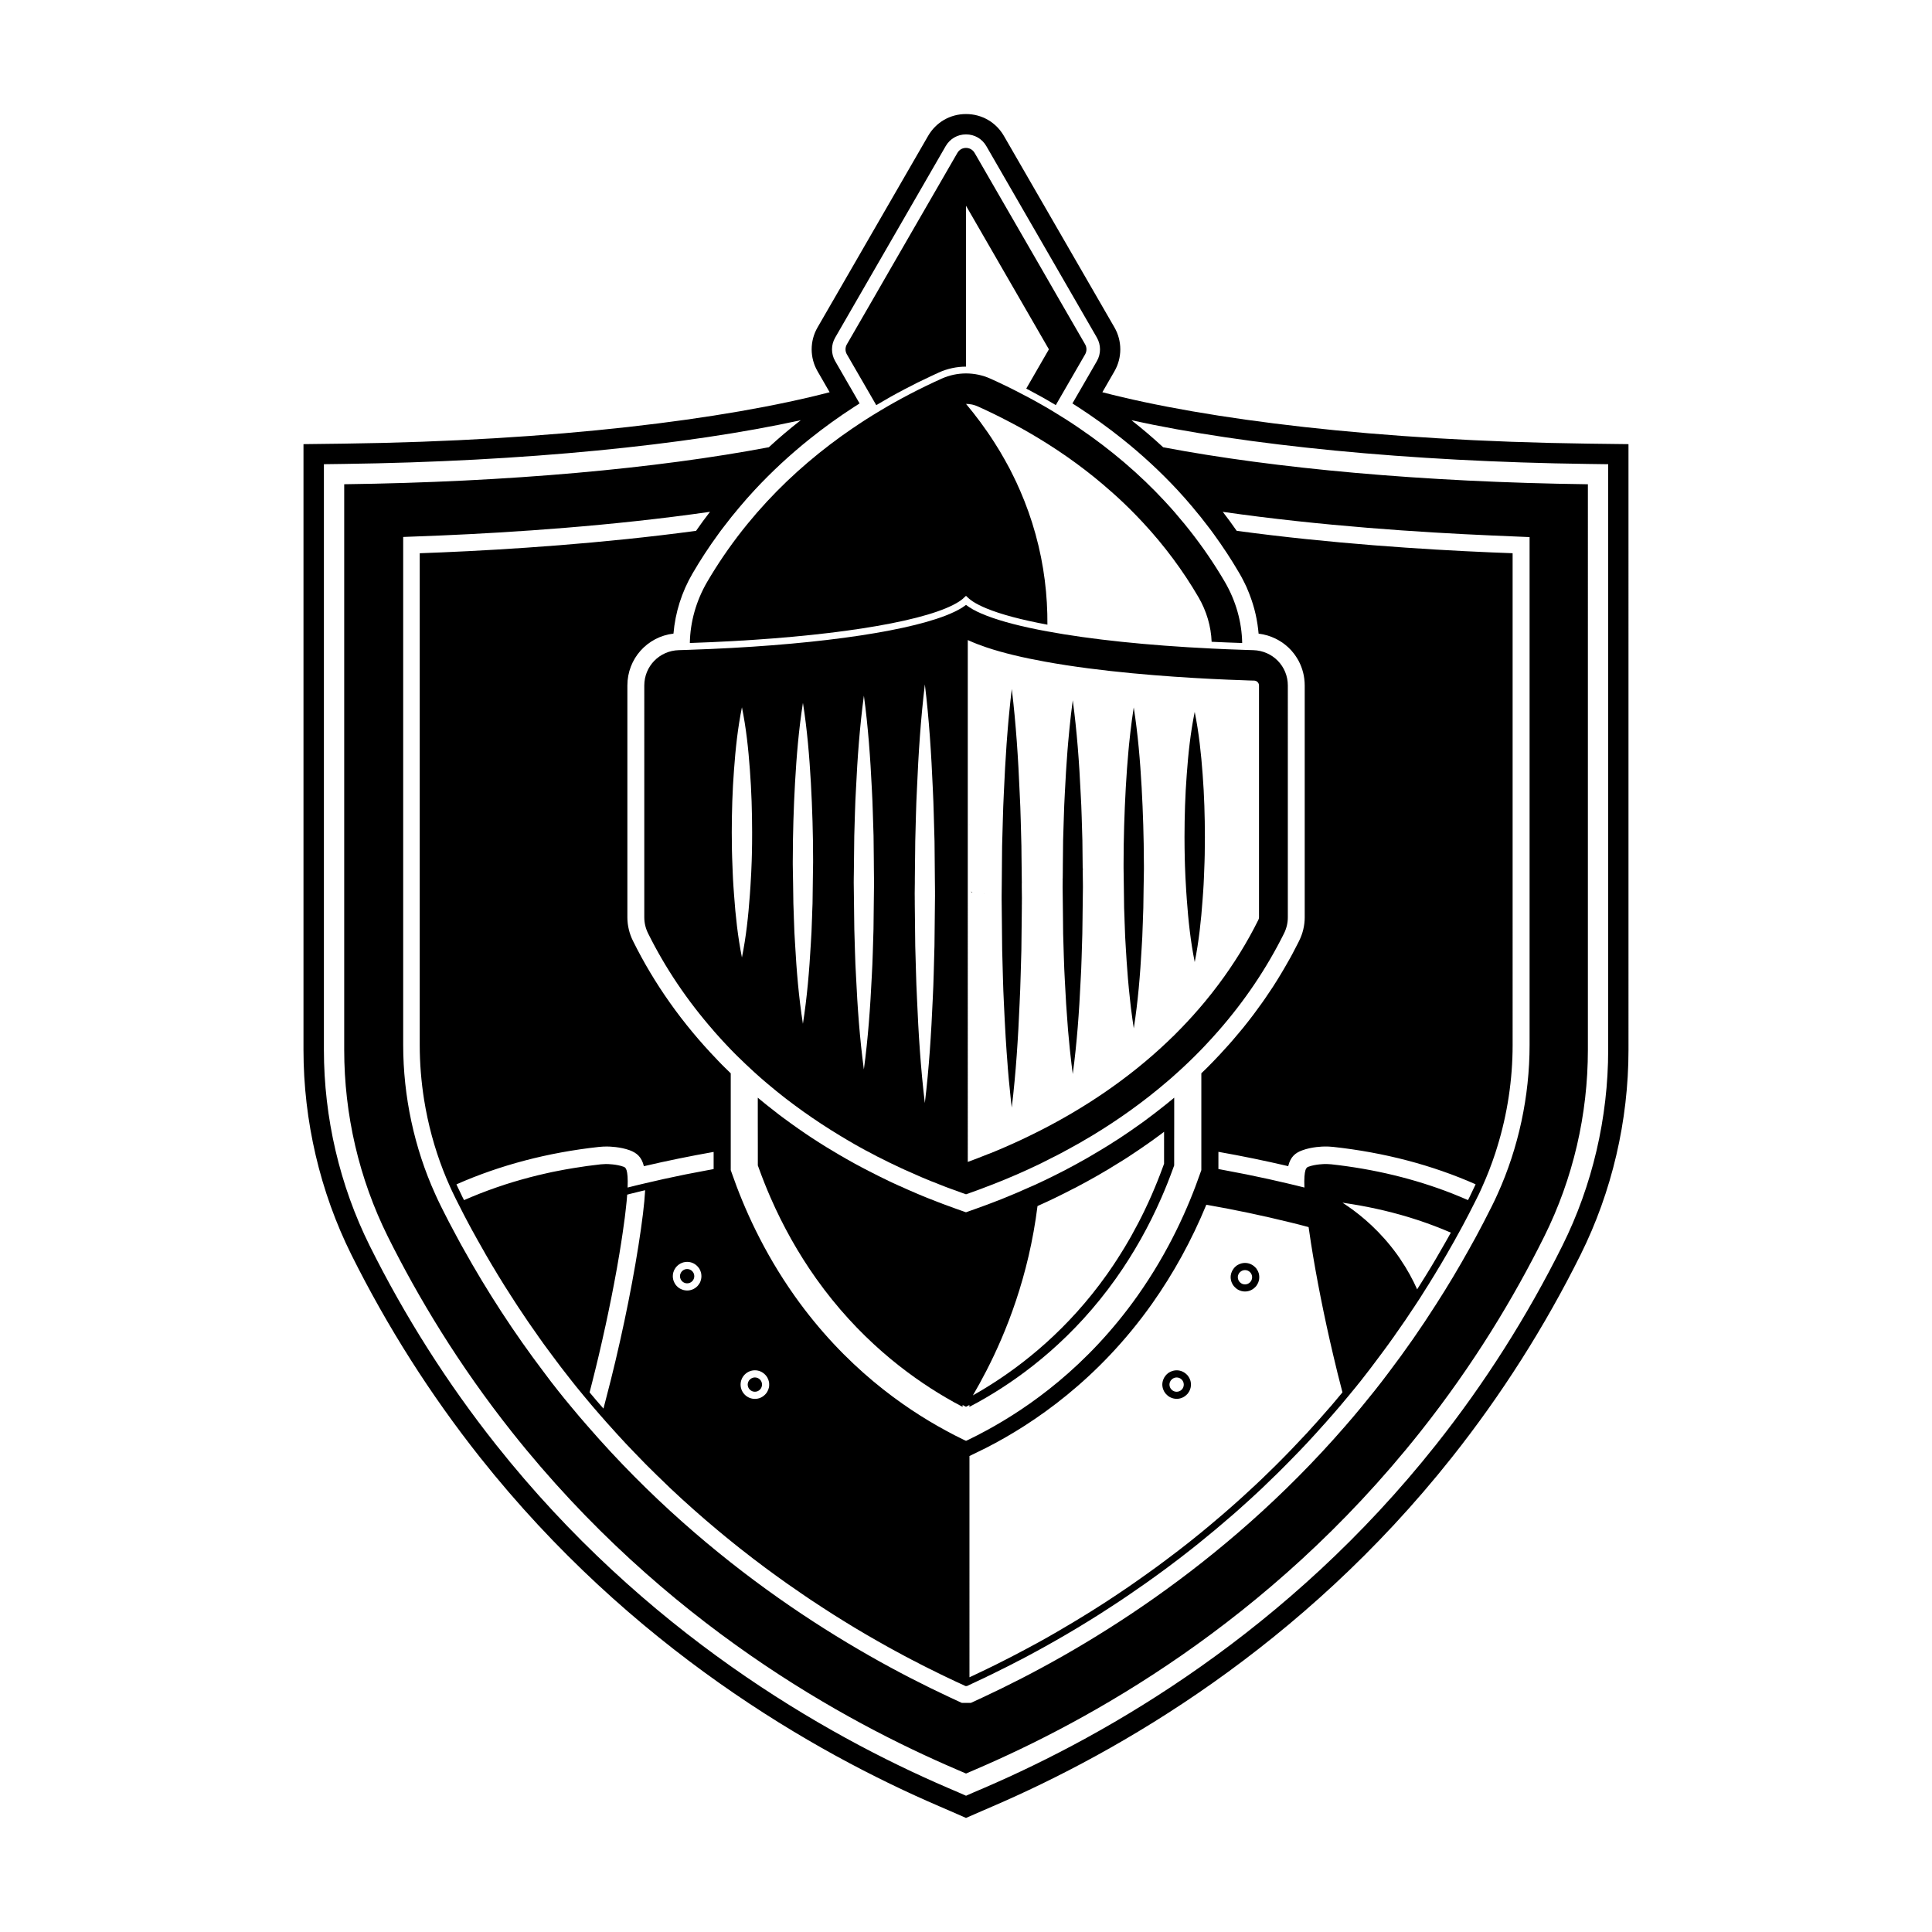 <svg xmlns="http://www.w3.org/2000/svg" xmlns:xlink="http://www.w3.org/1999/xlink" version="1.1" x="0px" y="0px" viewBox="0 0 100 100" enable-background="new 0 0 100 100" xml:space="preserve"><path d="M82.214,22.963c-11.032-0.142-19.791-1.264-25.156-2.661l0.627-1.087c0.402-0.698,0.402-1.567,0-2.266l-5.722-9.912  c-0.41-0.71-1.143-1.134-1.963-1.134c-0.819,0-1.553,0.424-1.963,1.134l-5.722,9.912c-0.405,0.698-0.405,1.567,0,2.266l0.627,1.087  c-5.362,1.397-14.121,2.519-25.158,2.661l-2.076,0.026v31.349c0,3.679,0.857,7.346,2.479,10.606  c1.854,3.724,4.096,7.254,6.662,10.492c7.801,9.836,17.249,15.258,23.792,18.068c0.097,0.045,0.511,0.223,0.516,0.223l0.843,0.369  l0.836-0.365c0,0,0.424-0.182,0.504-0.218c6.558-2.82,16.008-8.243,23.809-18.08c2.569-3.239,4.811-6.768,6.662-10.49  c1.622-3.26,2.479-6.927,2.479-10.606V22.989L82.214,22.963z M44.232,21.048h0.002c0.085-0.057,0.17-0.111,0.258-0.166l-0.5-0.869  H43.99l-0.762-1.323c-0.218-0.374-0.218-0.84,0-1.214l5.72-9.912c0.22-0.381,0.613-0.608,1.054-0.608  c0.438,0,0.833,0.227,1.051,0.608l5.722,9.912c0.215,0.374,0.215,0.84,0,1.214l-0.765,1.326l-0.502,0.866  c0.085,0.054,0.173,0.109,0.258,0.166h0.002c0.807,0.523,1.577,1.077,2.311,1.662l0.002,0.002c1.025,0.817,1.979,1.7,2.855,2.64  c0.275,0.296,0.54,0.597,0.798,0.904h-0.002c0.282,0.331,0.552,0.668,0.81,1.011c0.052,0.066,0.104,0.135,0.154,0.201v0.002  c0.026,0.033,0.05,0.064,0.071,0.097c0.026,0.031,0.05,0.064,0.071,0.097c0.111,0.154,0.223,0.308,0.329,0.464  c0.055,0.076,0.107,0.154,0.156,0.232c0.128,0.185,0.249,0.369,0.367,0.559c0.033,0.05,0.064,0.102,0.097,0.152  c0.04,0.069,0.083,0.135,0.123,0.201c0.085,0.135,0.166,0.272,0.246,0.41c0.064,0.111,0.128,0.225,0.185,0.339  c0.028,0.055,0.052,0.109,0.081,0.161c0.033,0.071,0.069,0.142,0.102,0.213c0.012,0.028,0.024,0.059,0.036,0.088  c0.005,0.009,0.009,0.019,0.012,0.028c0.062,0.142,0.118,0.289,0.17,0.436c0.014,0.04,0.028,0.081,0.043,0.121  c0.045,0.13,0.083,0.26,0.121,0.393c0.007,0.028,0.017,0.059,0.024,0.088c0.043,0.161,0.081,0.324,0.111,0.49  c0.005,0.024,0.009,0.047,0.012,0.071c0.026,0.144,0.05,0.291,0.066,0.436c0.005,0.045,0.009,0.09,0.014,0.133  c0.005,0.04,0.009,0.078,0.012,0.118h0.002c0.062,0.007,0.123,0.017,0.185,0.031c0.021,0.002,0.045,0.007,0.066,0.012  c0.031,0.007,0.062,0.014,0.09,0.024c0.038,0.007,0.073,0.017,0.107,0.026c0.038,0.012,0.071,0.024,0.107,0.036  c0.033,0.009,0.069,0.024,0.102,0.035c0.009,0.005,0.019,0.007,0.028,0.012c0.04,0.014,0.078,0.031,0.116,0.05  c0.024,0.009,0.045,0.021,0.069,0.031c0.047,0.024,0.092,0.047,0.137,0.071c0.017,0.009,0.033,0.021,0.05,0.031  c0.045,0.026,0.09,0.052,0.133,0.081c0.021,0.014,0.043,0.031,0.064,0.045c0.04,0.031,0.083,0.059,0.121,0.09  c0.054,0.043,0.107,0.09,0.159,0.137c0.031,0.028,0.059,0.057,0.085,0.085c0.028,0.028,0.057,0.059,0.085,0.088  c0.002,0.002,0.002,0.002,0.002,0.005c0.057,0.064,0.109,0.13,0.161,0.199c0.05,0.069,0.097,0.14,0.14,0.213  c0.014,0.024,0.028,0.047,0.043,0.073c0.007,0.014,0.017,0.031,0.026,0.047c0.097,0.187,0.175,0.386,0.227,0.597  c0,0.002,0,0.002,0.002,0.005c0.026,0.104,0.045,0.211,0.059,0.32v0.007c0.014,0.111,0.021,0.225,0.021,0.339V47.48  c0,0.417-0.099,0.838-0.289,1.217c-0.017,0.031-0.031,0.064-0.047,0.095c-0.097,0.194-0.199,0.388-0.301,0.58  c-0.036,0.064-0.071,0.128-0.104,0.192c-0.097,0.178-0.199,0.353-0.301,0.528c-0.059,0.099-0.116,0.201-0.178,0.301  c-0.13,0.215-0.26,0.429-0.398,0.642c-0.019,0.028-0.038,0.055-0.054,0.083c-0.133,0.201-0.268,0.402-0.405,0.601  c-0.043,0.062-0.088,0.123-0.13,0.185c-0.13,0.182-0.263,0.365-0.395,0.542c-0.033,0.045-0.064,0.088-0.097,0.13  c-0.161,0.213-0.329,0.424-0.497,0.634c-0.05,0.059-0.102,0.121-0.152,0.182c-0.123,0.149-0.249,0.296-0.374,0.443  c-0.069,0.076-0.135,0.154-0.201,0.23c-0.151,0.17-0.305,0.339-0.462,0.507l-0.263,0.277c-0.031,0.033-0.062,0.064-0.092,0.097  c-0.102,0.104-0.201,0.206-0.303,0.308c-0.102,0.102-0.206,0.201-0.308,0.301v5.009l-0.05,0.142  c-0.623,1.794-1.626,4.067-3.26,6.375c-2.602,3.672-5.642,5.784-7.817,6.962c-0.313,0.17-0.606,0.322-0.878,0.452  c-0.024,0.012-0.047,0.024-0.071,0.035c-0.033,0.017-0.069,0.031-0.102,0.047h-0.002c-0.033-0.017-0.069-0.031-0.102-0.047  c-0.024-0.012-0.047-0.024-0.071-0.035c-0.272-0.13-0.566-0.282-0.878-0.452c-2.176-1.179-5.215-3.291-7.817-6.962  c-1.634-2.308-2.637-4.581-3.26-6.375l-0.05-0.142v-5.009c-0.104-0.099-0.206-0.199-0.308-0.301l-0.152-0.151  c-0.05-0.052-0.099-0.104-0.151-0.156c-0.031-0.033-0.059-0.062-0.092-0.095v-0.002c-1.792-1.858-3.258-3.927-4.358-6.151  c-0.189-0.379-0.289-0.8-0.289-1.217V35.482c0-1.392,1.03-2.526,2.386-2.687c0.092-1.087,0.426-2.152,0.987-3.113  c0.402-0.691,0.843-1.364,1.319-2.017c0.047-0.066,0.095-0.13,0.142-0.196c0.05-0.066,0.102-0.135,0.154-0.201  c0.258-0.343,0.528-0.679,0.81-1.011c0.256-0.308,0.523-0.608,0.798-0.904c0.874-0.94,1.825-1.821,2.85-2.64  C42.65,22.128,43.422,21.571,44.232,21.048z M36.277,65.851c0.007,0.019,0.012,0.038,0.014,0.057  c0.009,0.047,0.014,0.097,0.014,0.149c0,0.047-0.005,0.095-0.014,0.14v0.005c-0.002,0.007-0.002,0.012-0.005,0.019  c-0.007,0.031-0.017,0.062-0.026,0.09c-0.005,0.017-0.009,0.033-0.019,0.05c-0.002,0.007-0.007,0.012-0.009,0.019  c-0.005,0.009-0.012,0.021-0.017,0.031v0.002c-0.024,0.04-0.05,0.078-0.081,0.116c-0.014,0.019-0.031,0.036-0.047,0.052  c-0.135,0.133-0.317,0.215-0.521,0.215c-0.026,0-0.05-0.002-0.076-0.005c-0.017,0-0.031-0.002-0.047-0.007  c-0.036-0.005-0.069-0.012-0.102-0.024c-0.021-0.005-0.04-0.014-0.062-0.024c-0.021-0.007-0.043-0.017-0.062-0.028  c-0.017-0.009-0.033-0.019-0.05-0.028c-0.024-0.014-0.045-0.031-0.066-0.047c-0.002,0-0.005-0.002-0.007-0.005  c-0.019-0.017-0.036-0.033-0.052-0.05c-0.036-0.033-0.064-0.069-0.09-0.107c-0.014-0.024-0.028-0.045-0.04-0.069  c-0.014-0.028-0.028-0.055-0.038-0.085c-0.007-0.012-0.012-0.026-0.014-0.038c-0.005-0.012-0.009-0.026-0.012-0.038  c-0.002-0.014-0.007-0.028-0.009-0.045c-0.01-0.045-0.014-0.092-0.014-0.14c0-0.05,0.005-0.097,0.014-0.142  c0.002-0.014,0.007-0.028,0.009-0.043c0.005-0.024,0.014-0.047,0.024-0.071c0-0.002,0-0.002,0-0.005  c0.009-0.026,0.021-0.052,0.036-0.078c0.069-0.135,0.178-0.244,0.31-0.315c0.019-0.012,0.04-0.021,0.062-0.028  c0.019-0.009,0.04-0.017,0.062-0.024c0.033-0.012,0.066-0.019,0.102-0.024c0.017-0.005,0.031-0.007,0.047-0.007  c0.026-0.002,0.05-0.005,0.076-0.005c0.204,0,0.386,0.083,0.521,0.218c0.017,0.017,0.033,0.033,0.047,0.052  c0.017,0.017,0.028,0.033,0.043,0.054c0.014,0.019,0.028,0.04,0.038,0.062v0.002C36.242,65.749,36.261,65.799,36.277,65.851z   M35.475,60.789c-0.376,0.076-0.75,0.156-1.122,0.237c-0.317,0.069-0.634,0.142-0.949,0.218c-0.154,0.036-0.308,0.071-0.462,0.109  c-0.154,0.038-0.305,0.076-0.457,0.114c0.019-0.485-0.009-0.746-0.052-0.89c-0.005-0.019-0.012-0.033-0.019-0.047  c-0.005-0.014-0.012-0.028-0.019-0.04c-0.005-0.012-0.012-0.021-0.019-0.031c-0.002-0.005-0.007-0.009-0.012-0.014  c-0.009-0.012-0.019-0.019-0.028-0.026c-0.021-0.014-0.04-0.021-0.057-0.028c-0.365-0.135-0.838-0.14-0.857-0.14  c-0.007,0-0.163-0.002-0.327,0.014c-0.478,0.052-0.952,0.118-1.42,0.196c-0.151,0.024-0.303,0.05-0.452,0.078  c-0.128,0.021-0.253,0.047-0.381,0.073c-0.178,0.033-0.355,0.071-0.53,0.111c-0.151,0.033-0.303,0.066-0.452,0.104  c-0.301,0.073-0.601,0.152-0.9,0.237c-0.142,0.038-0.282,0.081-0.421,0.123c-0.13,0.038-0.258,0.078-0.386,0.121  c-0.024,0.007-0.047,0.014-0.071,0.024c-0.135,0.043-0.27,0.088-0.402,0.135c-0.142,0.05-0.282,0.099-0.421,0.151  c-0.142,0.052-0.279,0.104-0.419,0.159c-0.137,0.057-0.277,0.111-0.414,0.168c-0.135,0.057-0.272,0.114-0.407,0.173  c-0.028-0.054-0.054-0.109-0.083-0.163l-0.007-0.014l-0.038-0.08c-0.04-0.085-0.083-0.17-0.123-0.256  c-0.031-0.064-0.062-0.125-0.09-0.189c-0.012-0.024-0.021-0.047-0.033-0.071c-0.007-0.014-0.012-0.028-0.019-0.043  c2.251-0.994,4.73-1.648,7.37-1.937c0.161-0.019,0.317-0.021,0.393-0.021h0.057c0.09,0,0.658,0.014,1.146,0.192  c0.372,0.14,0.618,0.346,0.736,0.826c1.184-0.277,2.389-0.523,3.61-0.739v0.888c-0.024,0.005-0.047,0.009-0.071,0.014  c-0.085,0.014-0.17,0.031-0.256,0.047C36.23,60.643,35.851,60.714,35.475,60.789z M33.392,61.608  c-0.036,0.689-0.149,1.612-0.346,2.865c-0.386,2.45-0.997,5.343-1.681,7.933l-0.13,0.502c-0.121-0.137-0.239-0.275-0.36-0.414  c-0.118-0.142-0.234-0.282-0.357-0.424v-0.005c0.04-0.156,0.081-0.313,0.121-0.471c0.002-0.002,0.002-0.005,0.002-0.007  c0.062-0.246,0.123-0.492,0.185-0.743c0.116-0.476,0.232-0.956,0.339-1.439c0.057-0.249,0.111-0.5,0.166-0.748  c0.002-0.005,0.005-0.012,0.005-0.017c0.052-0.242,0.104-0.485,0.154-0.727c0.054-0.251,0.104-0.502,0.154-0.753  c0.05-0.241,0.095-0.483,0.14-0.72c0.05-0.268,0.099-0.533,0.147-0.793c0.047-0.26,0.092-0.521,0.133-0.774  c0.005-0.028,0.01-0.059,0.014-0.09c0.026-0.151,0.05-0.303,0.073-0.452c0.028-0.182,0.055-0.35,0.078-0.516  c0.043-0.284,0.078-0.544,0.109-0.784c0.007-0.054,0.012-0.107,0.019-0.159c0.014-0.107,0.026-0.208,0.035-0.305  c0.033-0.279,0.057-0.521,0.071-0.732c0.054-0.014,0.109-0.028,0.163-0.043c0.196-0.05,0.398-0.099,0.599-0.147  c0.054-0.012,0.111-0.026,0.166-0.038H33.392z M22.871,28.591l-1.146,0.045V54.09c0,0.947,0.078,1.899,0.227,2.839  c0.05,0.313,0.109,0.623,0.175,0.933c0.265,1.238,0.66,2.443,1.177,3.584c0.024,0.05,0.045,0.099,0.069,0.151  c0.017,0.038,0.036,0.073,0.052,0.111c0.05,0.102,0.099,0.206,0.149,0.308l0.047,0.095c0.047,0.097,0.097,0.194,0.147,0.289  c0.073,0.147,0.147,0.291,0.223,0.438c0.045,0.085,0.09,0.173,0.135,0.258c0.031,0.059,0.062,0.121,0.095,0.18l0.073,0.137  c0.047,0.09,0.097,0.182,0.147,0.272c0.012,0.019,0.021,0.036,0.031,0.054l0.161,0.291l0.036,0.066l0.059,0.107  c0,0,0,0.002,0.002,0.002c0.111,0.196,0.223,0.393,0.334,0.589c0.026,0.047,0.052,0.092,0.078,0.14  c0.111,0.194,0.225,0.386,0.339,0.578c0.019,0.033,0.04,0.066,0.062,0.099c0.045,0.078,0.092,0.154,0.137,0.23  c0.031,0.054,0.064,0.107,0.095,0.159c0.024,0.038,0.047,0.076,0.071,0.114c0.083,0.135,0.166,0.27,0.249,0.405  c0.073,0.116,0.147,0.232,0.223,0.348c0.002,0.002,0.002,0.005,0.005,0.007c0.073,0.121,0.151,0.239,0.23,0.357  c0.01,0.017,0.019,0.031,0.028,0.047c0.054,0.088,0.111,0.173,0.168,0.26c0.033,0.052,0.069,0.104,0.102,0.156  c0.012,0.017,0.024,0.036,0.036,0.052c0.026,0.04,0.052,0.078,0.078,0.116c0.045,0.069,0.092,0.137,0.137,0.206  c0.007,0.009,0.012,0.019,0.019,0.028c0.073,0.111,0.149,0.225,0.225,0.334c0.076,0.111,0.151,0.223,0.23,0.331  c0.019,0.028,0.04,0.057,0.062,0.085c0.012,0.019,0.026,0.038,0.038,0.057c0.021,0.031,0.04,0.059,0.064,0.09  c0.052,0.078,0.107,0.159,0.163,0.237c0.007,0.01,0.014,0.021,0.024,0.031c0.144,0.208,0.291,0.41,0.443,0.613  c0.062,0.083,0.123,0.166,0.185,0.249c0.083,0.114,0.168,0.225,0.253,0.339c0.012,0.017,0.026,0.033,0.038,0.05  c0.026,0.036,0.052,0.069,0.078,0.104c0.007,0.009,0.017,0.021,0.024,0.031c0.005,0.007,0.012,0.014,0.014,0.021  c0.033,0.043,0.066,0.088,0.099,0.13c0.163,0.213,0.329,0.428,0.507,0.651c0.043,0.054,0.085,0.109,0.128,0.161  c0.045,0.054,0.088,0.107,0.128,0.161c0.13,0.159,0.26,0.317,0.391,0.476c0.144,0.175,0.291,0.35,0.44,0.526  c0.13,0.154,0.263,0.308,0.395,0.457c0.073,0.085,0.147,0.17,0.223,0.253c0.043,0.05,0.085,0.097,0.128,0.147  c0.031,0.036,0.062,0.071,0.095,0.104c0.147,0.166,0.296,0.331,0.445,0.495c0.149,0.163,0.301,0.324,0.447,0.485  c0.152,0.161,0.301,0.317,0.452,0.473c0.391,0.412,0.788,0.812,1.186,1.198c0.007,0.007,0.017,0.014,0.024,0.021  c0.204,0.201,0.407,0.398,0.611,0.592c0.007,0.007,0.014,0.012,0.019,0.019c0.201,0.189,0.402,0.376,0.604,0.561  c0.201,0.185,0.402,0.365,0.604,0.544c0.41,0.365,0.819,0.717,1.229,1.058c0.286,0.239,0.57,0.474,0.857,0.703  c0.109,0.088,0.22,0.175,0.329,0.263c0.014,0.009,0.028,0.021,0.043,0.033c0.204,0.161,0.41,0.32,0.613,0.478  c0.201,0.154,0.405,0.305,0.606,0.457c0.017,0.012,0.033,0.024,0.05,0.038c0.173,0.125,0.343,0.253,0.514,0.376  c0.005,0.005,0.012,0.007,0.017,0.012c0.031,0.021,0.059,0.043,0.085,0.062c0.175,0.125,0.35,0.251,0.523,0.374  c0.204,0.144,0.405,0.284,0.604,0.417c0.014,0.009,0.028,0.019,0.043,0.031c0.097,0.069,0.194,0.135,0.291,0.199  c0.097,0.066,0.194,0.13,0.291,0.197c0.194,0.128,0.386,0.256,0.578,0.379c0.196,0.128,0.393,0.253,0.587,0.379  c0.185,0.114,0.365,0.227,0.547,0.341c0.123,0.076,0.244,0.149,0.365,0.223c0.026,0.017,0.05,0.031,0.073,0.045  c0.036,0.021,0.069,0.04,0.102,0.062c0.211,0.125,0.417,0.249,0.623,0.369c0.187,0.109,0.372,0.215,0.556,0.32  c0.185,0.104,0.367,0.208,0.547,0.308c0.142,0.078,0.279,0.154,0.419,0.23c0.13,0.071,0.26,0.142,0.391,0.211  c0.135,0.073,0.27,0.144,0.403,0.213c0.031,0.014,0.059,0.031,0.088,0.045c0.014,0.007,0.028,0.014,0.043,0.021  c0.014,0.007,0.028,0.014,0.043,0.021c0.026,0.014,0.05,0.026,0.076,0.04c0.052,0.028,0.104,0.057,0.159,0.083  c0.026,0.014,0.054,0.028,0.08,0.043c0.133,0.066,0.263,0.133,0.391,0.197c0.043,0.021,0.085,0.043,0.128,0.062  c0.092,0.047,0.182,0.09,0.272,0.135c0.083,0.04,0.166,0.083,0.246,0.123c0.088,0.04,0.173,0.083,0.258,0.123v0.002  c0.007,0.005,0.014,0.007,0.021,0.009c0.019,0.007,0.038,0.017,0.057,0.026c0.159,0.076,0.315,0.149,0.469,0.223l0.088,0.04h0.002  l0.341,0.159l0.033,0.017h0.083l0.033-0.017l0.341-0.159h0.002l0.09-0.043c0.009-0.005,0.019-0.009,0.028-0.014  c0.163-0.076,0.327-0.154,0.495-0.232c0.007-0.002,0.014-0.005,0.021-0.009V86.79c0.085-0.04,0.17-0.083,0.258-0.123  c0.002,0,0.005-0.002,0.005-0.002c0.17-0.083,0.341-0.166,0.514-0.256c0.043-0.019,0.085-0.04,0.128-0.062  c0.128-0.064,0.258-0.13,0.391-0.197c0.026-0.014,0.054-0.028,0.081-0.043c0.052-0.026,0.107-0.054,0.159-0.083  c0.026-0.012,0.05-0.026,0.076-0.04c0.014-0.007,0.028-0.012,0.043-0.021c0.014-0.007,0.028-0.014,0.043-0.021  c0.028-0.014,0.057-0.031,0.088-0.045c0.133-0.069,0.268-0.14,0.402-0.213c0.13-0.069,0.26-0.14,0.391-0.211  c0.14-0.076,0.277-0.151,0.419-0.23c0.18-0.099,0.362-0.204,0.547-0.308c0.185-0.104,0.369-0.211,0.556-0.32  c0.206-0.121,0.412-0.244,0.623-0.369c0.033-0.021,0.066-0.04,0.102-0.062c0.024-0.014,0.047-0.028,0.073-0.045  c0.121-0.073,0.241-0.147,0.365-0.223c0.182-0.114,0.362-0.227,0.547-0.341c0.194-0.125,0.391-0.251,0.587-0.379  c0.192-0.123,0.383-0.251,0.578-0.379c0.097-0.066,0.194-0.13,0.291-0.197c0.097-0.064,0.194-0.13,0.291-0.199  c0.014-0.009,0.028-0.019,0.043-0.031c0.199-0.133,0.4-0.272,0.604-0.417c0.173-0.123,0.348-0.249,0.523-0.374  c0.026-0.019,0.054-0.04,0.085-0.062c0.005-0.005,0.012-0.007,0.017-0.012c0.17-0.123,0.341-0.251,0.514-0.376  c0.017-0.014,0.033-0.026,0.05-0.038c0.201-0.152,0.405-0.303,0.606-0.457c0.204-0.159,0.41-0.317,0.613-0.478  c0.014-0.012,0.028-0.024,0.043-0.033c0.109-0.088,0.22-0.175,0.329-0.263c0.286-0.23,0.57-0.464,0.857-0.703  c0.104-0.085,0.208-0.173,0.31-0.265c0.052-0.04,0.104-0.083,0.154-0.13c0.052-0.043,0.104-0.085,0.154-0.133  c0.204-0.17,0.407-0.348,0.611-0.53c0.201-0.18,0.402-0.36,0.604-0.544c0.201-0.185,0.402-0.372,0.604-0.561  c0.005-0.007,0.012-0.012,0.019-0.019c0.204-0.194,0.407-0.391,0.611-0.592c0.007-0.005,0.017-0.014,0.024-0.021  c0.099-0.095,0.199-0.192,0.298-0.294c0.099-0.099,0.199-0.199,0.296-0.298c0.099-0.099,0.199-0.199,0.296-0.301  c0.099-0.099,0.199-0.201,0.296-0.305c0.021-0.019,0.04-0.04,0.059-0.059c0.057-0.057,0.111-0.116,0.166-0.175  c0.078-0.078,0.152-0.159,0.227-0.239c0.149-0.161,0.301-0.322,0.447-0.485c0.149-0.163,0.298-0.329,0.445-0.495  c0.033-0.033,0.064-0.069,0.095-0.104c0.043-0.05,0.085-0.097,0.128-0.147c0.076-0.083,0.149-0.168,0.223-0.253  c0.133-0.149,0.265-0.303,0.395-0.457c0.149-0.175,0.296-0.35,0.44-0.526c0.13-0.159,0.26-0.317,0.391-0.476  c0.04-0.054,0.083-0.107,0.128-0.161c0.014-0.017,0.028-0.033,0.043-0.052l0.007-0.007c0.026-0.036,0.054-0.069,0.08-0.102  c0.062-0.078,0.123-0.156,0.182-0.234c0.085-0.109,0.168-0.215,0.246-0.317c0.05-0.066,0.102-0.133,0.149-0.197  c0.05-0.064,0.097-0.13,0.144-0.192c0.097-0.128,0.194-0.256,0.289-0.386c0.064-0.083,0.123-0.166,0.185-0.249  c0.151-0.204,0.298-0.405,0.443-0.613c0.01-0.009,0.017-0.021,0.024-0.031c0.057-0.078,0.111-0.159,0.163-0.237  c0.024-0.031,0.043-0.059,0.064-0.09c0.036-0.047,0.069-0.095,0.099-0.142c0.078-0.109,0.154-0.22,0.23-0.331  c0.019-0.024,0.036-0.05,0.052-0.073c0.059-0.088,0.116-0.173,0.173-0.26c0.054-0.078,0.107-0.156,0.156-0.234  c0.019-0.028,0.038-0.057,0.057-0.085c0.019-0.026,0.038-0.054,0.057-0.083c0.218-0.327,0.433-0.656,0.634-0.987  c0.043-0.064,0.083-0.125,0.121-0.189c0.083-0.135,0.166-0.27,0.249-0.405c0.024-0.038,0.047-0.076,0.071-0.114  c0.078-0.128,0.156-0.258,0.232-0.388c0.021-0.033,0.043-0.066,0.062-0.099c0.114-0.192,0.227-0.384,0.339-0.578l0.05-0.085  c0.002-0.007,0.007-0.012,0.009-0.019c0.005-0.009,0.012-0.019,0.017-0.028c0.007-0.012,0.014-0.026,0.021-0.04  c0.014-0.024,0.028-0.05,0.043-0.073v-0.002c0.002-0.005,0.005-0.007,0.007-0.012c0.09-0.156,0.18-0.31,0.268-0.469l0.066-0.123  l0.002-0.005c0-0.002,0-0.002,0.002-0.002l0.024-0.043c0.014-0.026,0.028-0.052,0.043-0.078c0.052-0.09,0.099-0.18,0.149-0.27  c0.05-0.09,0.097-0.182,0.147-0.272l0.073-0.137c0.078-0.147,0.156-0.294,0.23-0.438c0.076-0.147,0.149-0.291,0.223-0.438  c0.05-0.095,0.099-0.192,0.147-0.289c0.017-0.031,0.033-0.064,0.047-0.095c0.069-0.13,0.133-0.268,0.201-0.419  c0.024-0.05,0.045-0.102,0.069-0.154c0.258-0.571,0.485-1.155,0.682-1.754c0.036-0.102,0.066-0.206,0.097-0.31  c0.528-1.702,0.8-3.499,0.8-5.289V28.635l-1.146-0.045c-3.452-0.147-8.295-0.459-13.134-1.115h-0.002  c-0.23-0.334-0.471-0.658-0.72-0.982c5.073,0.729,10.26,1.065,13.894,1.222l1.986,0.085v26.29c0,2.656-0.573,5.322-1.657,7.715  c-0.088,0.196-0.185,0.405-0.289,0.611c-0.069,0.135-0.133,0.263-0.199,0.391c-0.14,0.282-0.296,0.58-0.455,0.878l-0.073,0.137  c-0.099,0.189-0.201,0.376-0.308,0.563l-0.13,0.237c-0.559,1.006-1.136,1.97-1.721,2.879c-0.767,1.207-1.598,2.401-2.462,3.539  c-0.234,0.317-0.485,0.637-0.736,0.954c-0.218,0.275-0.436,0.544-0.658,0.812c-0.279,0.341-0.563,0.675-0.85,1.004  c-6.385,7.358-13.714,11.693-18.738,14.034l-0.644,0.298h-0.466l-0.642-0.298c-5.033-2.348-12.367-6.688-18.738-14.041  c-0.284-0.322-0.568-0.656-0.85-0.999c-0.22-0.26-0.44-0.533-0.66-0.81c-0.251-0.315-0.497-0.634-0.736-0.959  c-1.532-2.019-2.938-4.178-4.178-6.406l-0.135-0.241l-0.125-0.232c-0.088-0.161-0.175-0.32-0.258-0.481  c-0.154-0.284-0.308-0.582-0.459-0.881c-0.045-0.088-0.097-0.192-0.149-0.296l-0.045-0.09c-0.102-0.206-0.196-0.407-0.286-0.608  c-1.082-2.389-1.655-5.057-1.655-7.711V27.793l1.989-0.078c3.632-0.156,8.819-0.492,13.892-1.224  c-0.251,0.324-0.492,0.651-0.722,0.985C31.169,28.131,26.323,28.444,22.871,28.591z M39.656,71.213  c0.005,0.002,0.009,0.007,0.012,0.014c0.007,0.007,0.014,0.017,0.019,0.026c0.005,0.007,0.009,0.012,0.012,0.021  c0.005,0.005,0.01,0.009,0.01,0.014c0.007,0.005,0.009,0.012,0.012,0.019c0.002,0,0.002,0.002,0.002,0.005v0.002  c0.014,0.024,0.026,0.05,0.036,0.078c0,0.002,0.002,0.002,0.002,0.005s0.002,0.002,0.002,0.005c0.002,0.005,0.005,0.007,0.005,0.01  v0.002c0,0,0,0.002,0.002,0.002c0.012,0.033,0.021,0.066,0.028,0.099c0.002,0.009,0.002,0.017,0.005,0.024  c0.005,0.017,0.007,0.033,0.007,0.05c0,0.024,0.002,0.05,0.002,0.076c0,0.026-0.002,0.052-0.002,0.076  c0,0.012-0.002,0.026-0.005,0.038c0,0.009-0.002,0.019-0.005,0.026c0,0.002-0.002,0.007-0.002,0.009v0.007  c-0.007,0.028-0.017,0.057-0.026,0.085c0,0.005,0,0.009-0.005,0.014c-0.009,0.024-0.019,0.047-0.031,0.069  c-0.005,0.009-0.009,0.019-0.014,0.028c0,0,0,0,0,0.002c-0.002,0.009-0.007,0.017-0.014,0.024c-0.005,0.012-0.012,0.024-0.021,0.036  c-0.005,0.009-0.012,0.019-0.019,0.026c-0.002,0.005-0.007,0.009-0.012,0.014c-0.005,0.007-0.009,0.012-0.014,0.017v0.002  c-0.002,0.002-0.002,0.005-0.007,0.007c-0.012,0.017-0.026,0.031-0.04,0.043c-0.135,0.135-0.317,0.218-0.521,0.218  c-0.407,0-0.741-0.331-0.741-0.741c0-0.407,0.334-0.739,0.741-0.739c0.204,0,0.386,0.083,0.521,0.218  c0.014,0.014,0.031,0.031,0.045,0.047l0.002,0.002c0,0.002,0,0.002,0,0.002C39.646,71.201,39.651,71.206,39.656,71.213z   M68.907,60.264c-0.166-0.017-0.32-0.014-0.324-0.014c-0.021,0-0.495,0.005-0.859,0.14c-0.007,0.002-0.014,0.005-0.019,0.007  c-0.012,0.005-0.026,0.012-0.038,0.021c-0.007,0.005-0.014,0.009-0.021,0.017c-0.028,0.026-0.057,0.069-0.078,0.142  c-0.043,0.144-0.071,0.405-0.052,0.89c-0.151-0.038-0.303-0.076-0.457-0.114c-0.152-0.038-0.305-0.073-0.459-0.109  c-0.315-0.076-0.632-0.147-0.952-0.218c-0.372-0.081-0.746-0.161-1.122-0.237s-0.753-0.147-1.134-0.218  c-0.109-0.021-0.218-0.043-0.327-0.062v-0.89c1.222,0.215,2.427,0.464,3.613,0.741c0.116-0.478,0.36-0.687,0.732-0.821  c0.492-0.182,1.058-0.196,1.167-0.196h0.04c0.076,0,0.23,0.002,0.393,0.021c2.64,0.289,5.114,0.938,7.367,1.934  c-0.007,0.017-0.014,0.031-0.019,0.045c-0.081,0.173-0.163,0.348-0.246,0.516l-0.038,0.08c-0.028,0.059-0.059,0.118-0.09,0.178  c-0.135-0.059-0.27-0.116-0.407-0.173c-0.137-0.057-0.275-0.114-0.412-0.168C73.225,61.017,71.125,60.508,68.907,60.264z   M75.096,63.801c-0.019,0.033-0.038,0.066-0.057,0.099c0,0.002-0.002,0.007-0.005,0.01c-0.024,0.043-0.047,0.085-0.071,0.128  c-0.002,0.007-0.007,0.012-0.01,0.019c-0.031,0.052-0.059,0.104-0.088,0.154c-0.036,0.064-0.071,0.128-0.107,0.189  c-0.057,0.102-0.116,0.201-0.175,0.303c-0.168,0.296-0.341,0.592-0.516,0.881c-0.092,0.152-0.182,0.301-0.277,0.452  c-0.14,0.227-0.279,0.452-0.424,0.677c-0.005,0.007-0.009,0.017-0.014,0.024c-0.225-0.504-0.511-1.035-0.876-1.57  c-0.009-0.014-0.019-0.028-0.028-0.043c-0.045-0.066-0.092-0.133-0.137-0.196c-0.862-1.191-1.816-1.986-2.528-2.479  c-0.104-0.073-0.204-0.14-0.296-0.199c0.163,0.024,0.324,0.047,0.488,0.076c0.554,0.088,1.098,0.199,1.633,0.324  c0.002,0,0.007,0,0.009,0.002C72.837,62.941,73.997,63.325,75.096,63.801z M66.779,63.27h0.002c0.32,0.078,0.637,0.159,0.952,0.244  c0.036,0.251,0.076,0.523,0.121,0.817c0.282,1.799,0.687,3.838,1.155,5.817c0.151,0.649,0.31,1.293,0.476,1.918v0.002  c-0.125,0.151-0.251,0.301-0.376,0.45c-0.057,0.066-0.111,0.133-0.168,0.199c-0.028,0.033-0.059,0.066-0.085,0.099  c-0.017,0.017-0.031,0.033-0.043,0.047c-0.007,0.009-0.017,0.019-0.021,0.026c-0.009,0.007-0.014,0.014-0.021,0.021  c-0.026,0.031-0.052,0.062-0.078,0.09c-0.166,0.189-0.329,0.376-0.495,0.563c-0.166,0.185-0.334,0.369-0.499,0.552  c-0.012,0.012-0.024,0.026-0.033,0.038c-0.549,0.592-1.098,1.162-1.652,1.712c-0.227,0.225-0.455,0.445-0.682,0.665  c-0.114,0.107-0.227,0.215-0.341,0.322c-0.23,0.215-0.457,0.426-0.687,0.634c-0.114,0.102-0.227,0.206-0.343,0.308  c-0.114,0.102-0.23,0.204-0.343,0.303c-0.114,0.099-0.23,0.199-0.343,0.298c-0.204,0.175-0.407,0.348-0.611,0.518  c-0.159,0.135-0.32,0.265-0.478,0.398c-0.036,0.028-0.073,0.059-0.109,0.088c-0.197,0.159-0.393,0.317-0.589,0.473  c-0.014,0.01-0.028,0.021-0.043,0.033c-0.156,0.123-0.313,0.244-0.469,0.365c-0.047,0.035-0.095,0.073-0.142,0.107  c-0.161,0.123-0.322,0.246-0.485,0.367c-0.163,0.123-0.327,0.244-0.488,0.362c-0.163,0.121-0.327,0.237-0.49,0.353  c-0.161,0.116-0.324,0.23-0.485,0.343c-0.147,0.107-0.294,0.208-0.44,0.308c-0.398,0.272-0.793,0.535-1.184,0.791  c-0.175,0.114-0.346,0.223-0.518,0.331c-0.088,0.054-0.173,0.109-0.258,0.163c-0.085,0.054-0.17,0.107-0.256,0.159  c-0.473,0.294-0.94,0.573-1.397,0.838c-0.097,0.057-0.194,0.114-0.289,0.168c-0.097,0.057-0.192,0.111-0.286,0.163  c-0.007,0.005-0.012,0.01-0.019,0.012c-0.196,0.111-0.393,0.22-0.587,0.327h-0.002c-0.391,0.213-0.772,0.417-1.146,0.611  c-0.187,0.099-0.372,0.194-0.554,0.284c-0.135,0.069-0.268,0.135-0.398,0.201c-0.002,0-0.002,0.002-0.002,0.002  c-0.163,0.081-0.324,0.159-0.483,0.234c-0.005,0.002-0.007,0.005-0.012,0.007c-0.237,0.116-0.466,0.225-0.691,0.329l-0.185,0.085  V75.363l0.414-0.201c0.149-0.073,0.305-0.149,0.462-0.227c2.457-1.255,5.793-3.527,8.572-7.45c1.113-1.574,2.057-3.293,2.812-5.128  C63.914,62.615,65.361,62.92,66.779,63.27z M83.239,54.338c0,3.518-0.819,7.022-2.37,10.137c-1.82,3.658-4.022,7.126-6.543,10.305  c-7.663,9.666-16.955,14.995-23.399,17.767c-0.088,0.038-0.504,0.215-0.504,0.215l-0.421,0.185l-0.421-0.185  c0,0-0.417-0.178-0.514-0.22c-6.437-2.767-15.727-8.096-23.392-17.763c-2.521-3.179-4.723-6.648-6.543-10.305  c-1.548-3.115-2.367-6.619-2.367-10.137v-30.31l1.037-0.014c9.285-0.121,17.76-0.971,23.645-2.263  c-0.573,0.445-1.125,0.914-1.652,1.399c-5.779,1.096-13.466,1.806-21.979,1.915v29.273c0,3.355,0.765,6.664,2.258,9.668  c1.57,3.151,3.651,6.619,6.427,10.121c7.888,9.948,17.308,15.012,22.99,17.452c0.173,0.078,0.348,0.149,0.511,0.22  c0.163-0.071,0.336-0.142,0.511-0.22c5.679-2.441,15.102-7.505,22.99-17.452c2.777-3.501,4.858-6.97,6.425-10.121  c1.496-3.004,2.261-6.314,2.261-9.668V25.065c-8.518-0.109-16.205-0.819-21.984-1.915c-0.526-0.488-1.072-0.952-1.641-1.399  c5.883,1.295,14.356,2.143,23.636,2.263l1.039,0.014V54.338z"></path><path d="M35.567,65.685c-0.152,0-0.284,0.092-0.341,0.227c-0.021,0.045-0.031,0.092-0.031,0.144c0,0.05,0.012,0.099,0.031,0.144  c0.057,0.133,0.189,0.225,0.341,0.225c0.204,0,0.369-0.166,0.369-0.369C35.937,65.851,35.771,65.685,35.567,65.685z"></path><path d="M39.073,71.296c-0.102,0-0.194,0.043-0.26,0.109c-0.036,0.033-0.062,0.071-0.081,0.116  c-0.021,0.045-0.031,0.092-0.031,0.144c0,0.052,0.009,0.099,0.031,0.144c0,0.002,0,0.002,0,0.002  c0.019,0.045,0.045,0.085,0.081,0.116c0.066,0.069,0.159,0.109,0.26,0.109c0.204,0,0.369-0.166,0.369-0.372  C39.443,71.462,39.277,71.296,39.073,71.296z"></path><path d="M45.224,20.743l0.031,0.054l0.099,0.173c0.478-0.286,0.966-0.561,1.468-0.824c0.005-0.005,0.012-0.007,0.017-0.007  c0.426-0.227,0.862-0.445,1.307-0.649l0.002-0.002c0.149-0.071,0.298-0.14,0.447-0.208c0.447-0.201,0.926-0.303,1.406-0.303V10.65  l4.29,7.431l-0.644,1.117l-0.528,0.914c0.021,0.012,0.045,0.021,0.066,0.038l0.014,0.005c0.495,0.26,0.978,0.53,1.449,0.814  l0.099-0.173l0.031-0.054l0.542-0.938l0.847-1.465c0.09-0.159,0.09-0.355,0-0.514l-1.42-2.457l-0.805-1.399l-3.497-6.056  c-0.199-0.343-0.694-0.343-0.89,0l-3.497,6.056l-0.805,1.399l-1.42,2.457c-0.092,0.159-0.092,0.355,0,0.514l0.848,1.465  L45.224,20.743z"></path><path d="M60.602,56.959c-0.059,0.05-0.116,0.097-0.175,0.144c-0.031,0.026-0.059,0.05-0.088,0.071  c-0.028,0.024-0.057,0.045-0.088,0.069c-0.339,0.272-0.677,0.53-1.018,0.781c-0.053,0.04-0.106,0.078-0.16,0.116  c-0.044,0.032-0.088,0.062-0.132,0.093c-0.158,0.113-0.316,0.224-0.475,0.333c-0.169,0.116-0.336,0.23-0.505,0.34  c-0.407,0.268-0.814,0.518-1.219,0.758h-0.005c-0.063,0.039-0.126,0.077-0.19,0.115c-0.023,0.014-0.046,0.028-0.071,0.042h-0.002  c-0.09,0.054-0.178,0.104-0.265,0.154c-0.199,0.113-0.396,0.223-0.593,0.33c-0.029,0.016-0.057,0.03-0.086,0.046  c-0.16,0.086-0.32,0.171-0.478,0.253c-0.06,0.031-0.12,0.061-0.181,0.092c-0.126,0.064-0.251,0.127-0.375,0.189  c-0.068,0.034-0.136,0.067-0.204,0.1c-0.158,0.076-0.315,0.152-0.47,0.225c-0.123,0.059-0.244,0.116-0.365,0.168h-0.007  c-0.265,0.121-0.528,0.237-0.784,0.346c-0.032,0.014-0.063,0.026-0.094,0.04c-0.198,0.084-0.394,0.165-0.586,0.243  c-0.025,0.01-0.05,0.02-0.075,0.03c-0.007,0.003-0.013,0.005-0.019,0.008c-0.022,0.009-0.043,0.017-0.064,0.026  c-0.152,0.06-0.299,0.117-0.447,0.173c-0.032,0.012-0.063,0.024-0.095,0.036c-0.034,0.013-0.068,0.026-0.102,0.039  c-0.007,0.003-0.013,0.005-0.02,0.008c-0.024,0.009-0.047,0.018-0.071,0.027c-0.202,0.075-0.402,0.148-0.595,0.216l-0.499,0.178  l-0.504-0.178c-0.233-0.082-0.473-0.17-0.721-0.264c-0.002-0.001-0.004-0.002-0.005-0.002c-0.001,0-0.002,0-0.003-0.002  c-0.014-0.005-0.033-0.009-0.047-0.019c-0.088-0.031-0.178-0.066-0.268-0.102c-0.147-0.055-0.296-0.115-0.445-0.174  c-0.07-0.028-0.141-0.057-0.211-0.086c-0.091-0.038-0.181-0.076-0.274-0.114c-0.317-0.135-0.644-0.277-0.975-0.429h-0.006  c-0.115-0.052-0.23-0.104-0.346-0.159l-0.02-0.009c-0.002,0-0.007-0.002-0.009-0.005c-0.046-0.02-0.093-0.042-0.139-0.065  c-0.181-0.086-0.364-0.176-0.547-0.267c-0.176-0.087-0.354-0.179-0.532-0.271c-0.107-0.055-0.213-0.109-0.321-0.166  c-0.277-0.147-0.556-0.3-0.837-0.46c-0.088-0.05-0.175-0.099-0.265-0.154h-0.002c-0.033-0.019-0.065-0.038-0.098-0.057  c-0.015-0.009-0.031-0.019-0.046-0.028c-0.038-0.024-0.078-0.047-0.116-0.071h-0.005c-0.166-0.098-0.33-0.198-0.495-0.298  c-0.24-0.149-0.481-0.301-0.722-0.459c-0.486-0.32-0.973-0.661-1.458-1.021c0,0.001,0,0.001,0,0.002c0,0,0,0-0.001-0.001  c-0.086-0.063-0.175-0.128-0.261-0.196c-0.006-0.004-0.011-0.009-0.017-0.013c-0.185-0.141-0.37-0.287-0.555-0.435  c-0.059-0.045-0.116-0.09-0.175-0.14c-0.059-0.047-0.116-0.095-0.175-0.144c-0.002,0-0.005-0.002-0.007-0.005  c-0.057-0.045-0.111-0.09-0.168-0.14v1.361l0.002,1.077v1.07c0.019,0.054,0.038,0.107,0.059,0.161  c0.185,0.511,0.386,1.016,0.601,1.508c0.651,1.489,1.437,2.886,2.351,4.176c2.171,3.063,4.716,4.998,6.712,6.165  c0.305,0.18,0.599,0.341,0.876,0.485v-0.096c0.001,0,0.002,0.001,0.002,0.001c0.043,0.021,0.082,0.043,0.121,0.064  c0.018,0.009,0.036,0.02,0.054,0.028v-0.002c0.059-0.026,0.111-0.059,0.173-0.09c0,0,0.002,0,0.002-0.002v0.097  c0.277-0.144,0.57-0.305,0.876-0.485c1.996-1.167,4.541-3.101,6.712-6.165c0.914-1.29,1.7-2.687,2.351-4.176  c0.215-0.492,0.417-0.997,0.601-1.508c0.021-0.054,0.04-0.107,0.059-0.161v-0.005v-0.182v-0.883l0.002-1.077v-1.361  c-0.057,0.05-0.111,0.095-0.168,0.14C60.607,56.957,60.605,56.959,60.602,56.959z M60.252,60.235c0,0.002-0.002,0.005-0.002,0.007  c-0.021,0.057-0.04,0.111-0.062,0.168c-0.002,0.007-0.005,0.012-0.007,0.019c-0.045,0.121-0.09,0.242-0.135,0.36  c-0.047,0.123-0.095,0.246-0.144,0.367c-0.05,0.123-0.099,0.246-0.152,0.369c-0.052,0.121-0.104,0.244-0.156,0.365  c-0.054,0.121-0.107,0.241-0.163,0.362c-0.059,0.13-0.123,0.263-0.185,0.393c-0.012,0.024-0.021,0.045-0.033,0.069  c-0.04,0.083-0.081,0.168-0.123,0.249c-0.057,0.116-0.116,0.232-0.178,0.348c-0.121,0.232-0.246,0.462-0.372,0.689  c-0.054,0.095-0.109,0.192-0.166,0.286c-0.054,0.095-0.111,0.189-0.168,0.284c-0.066,0.109-0.133,0.218-0.201,0.324  c-0.019,0.033-0.04,0.066-0.062,0.099c-0.002,0.005-0.005,0.009-0.009,0.014c-0.007,0.012-0.014,0.024-0.024,0.036  c-0.017,0.028-0.033,0.057-0.052,0.085c-0.071,0.111-0.142,0.22-0.215,0.329c-0.012,0.017-0.021,0.033-0.033,0.05  c-0.019,0.028-0.038,0.057-0.057,0.083c-0.036,0.054-0.073,0.107-0.109,0.159c-0.05,0.073-0.099,0.144-0.149,0.215  c-2.005,2.829-4.339,4.683-6.243,5.85c-0.239,0.149-0.473,0.284-0.696,0.41c0.007-0.012,0.015-0.026,0.022-0.038  c0.21-0.361,0.438-0.769,0.674-1.229c1.027-1.991,2.195-4.9,2.649-8.532c0.038-0.017,0.077-0.036,0.114-0.053  c0.125-0.056,0.251-0.112,0.376-0.171c0.141-0.066,0.283-0.133,0.427-0.203c0.32-0.155,0.645-0.318,0.975-0.491H55.6  c0.781-0.405,1.579-0.857,2.384-1.366c0.002,0,0.002,0,0.002,0c0.078-0.047,0.156-0.097,0.237-0.149c0.002,0,0.002,0,0.002,0  c0.078-0.05,0.156-0.099,0.234-0.152c0.077-0.05,0.153-0.102,0.23-0.153c0.29-0.193,0.581-0.39,0.871-0.597  c0.107-0.076,0.213-0.154,0.32-0.232c0.02-0.015,0.041-0.03,0.061-0.045c0.034-0.025,0.068-0.05,0.102-0.075  c0.034-0.025,0.069-0.05,0.102-0.076c0.036-0.026,0.071-0.052,0.107-0.081V60.235z"></path><path d="M38.732,27.066c-0.057,0.069-0.111,0.137-0.166,0.206c-0.054,0.066-0.109,0.135-0.161,0.201  c-0.665,0.848-1.269,1.735-1.804,2.649c-0.566,0.973-0.876,2.062-0.895,3.16c6.072-0.204,11.039-0.883,13.241-1.794  c0.275-0.114,0.507-0.23,0.691-0.35c0.071-0.045,0.133-0.09,0.187-0.137c0.019-0.017,0.038-0.033,0.054-0.05l0.121-0.111  l0.118,0.111c0.019,0.017,0.035,0.033,0.057,0.05c0.054,0.045,0.116,0.09,0.187,0.137c0.185,0.121,0.417,0.237,0.689,0.35  c0.753,0.313,1.828,0.597,3.163,0.845c0.009-1.496-0.168-3.073-0.618-4.692c-0.22-0.795-0.488-1.536-0.786-2.223  c-0.031-0.073-0.064-0.147-0.099-0.22c-0.031-0.076-0.064-0.149-0.099-0.223c-0.04-0.088-0.081-0.173-0.125-0.258v-0.002  c-0.149-0.313-0.305-0.611-0.469-0.897c-0.171-0.31-0.348-0.604-0.528-0.883c-0.5-0.788-1.016-1.465-1.489-2.029  c0.08,0,0.189,0.007,0.315,0.033c0,0,0.152,0.033,0.298,0.099c0.526,0.237,1.039,0.485,1.539,0.748  c0.526,0.27,1.035,0.556,1.532,0.855c1.394,0.838,2.678,1.776,3.84,2.813h0.002c0.419,0.369,0.824,0.755,1.212,1.153  c0.071,0.073,0.142,0.147,0.211,0.22c0.064,0.064,0.125,0.13,0.187,0.197c0.007,0.007,0.014,0.014,0.019,0.021  c1.113,1.195,2.081,2.5,2.881,3.873c0.414,0.713,0.646,1.503,0.677,2.301c0.518,0.024,1.046,0.047,1.581,0.064  c-0.019-1.098-0.329-2.187-0.895-3.16c-0.535-0.916-1.139-1.802-1.806-2.649c-0.052-0.069-0.104-0.135-0.161-0.201  c-0.052-0.069-0.109-0.137-0.166-0.206h-0.002c-0.289-0.355-0.589-0.703-0.904-1.042c-0.021-0.026-0.045-0.05-0.069-0.076  c-1.307-1.409-2.796-2.677-4.453-3.802c-0.443-0.303-0.9-0.594-1.366-0.874c-0.497-0.298-1.008-0.585-1.532-0.855  c-0.544-0.289-1.106-0.561-1.678-0.819c-0.4-0.18-0.831-0.27-1.262-0.27c-0.431,0-0.859,0.09-1.262,0.27  c-1.125,0.507-2.195,1.065-3.21,1.676c-0.464,0.277-0.919,0.566-1.359,0.869c-0.002-0.002-0.002-0.002-0.005,0  c-1.657,1.127-3.149,2.398-4.458,3.807c-0.021,0.024-0.045,0.047-0.066,0.073c-0.315,0.339-0.618,0.687-0.907,1.042H38.732z"></path><path d="M56.04,44.968L56.024,43.5c-0.028-0.805-0.038-1.612-0.088-2.417c-0.076-1.612-0.192-3.224-0.41-4.837  c-0.033,0.244-0.064,0.485-0.092,0.729c-0.011,0.09-0.019,0.18-0.029,0.27c-0.017,0.157-0.034,0.313-0.05,0.47  c-0.023,0.227-0.044,0.454-0.064,0.681c-0.013,0.15-0.026,0.301-0.038,0.451c-0.02,0.249-0.037,0.498-0.053,0.748  c-0.008,0.124-0.018,0.249-0.025,0.373c-0.023,0.372-0.043,0.743-0.061,1.114c-0.047,0.805-0.057,1.612-0.088,2.417l-0.014,1.302  l-0.002,0.339l-0.002,0.18l-0.002,0.18c-0.012,0.002-0.021,0.005-0.033,0.007c0.009,0.002,0.021,0.005,0.033,0.005l-0.005,0.405  l0.014,1.191l0.002,0.18V47.3l0.002,0.163l0.009,0.874c0.028,0.805,0.04,1.612,0.088,2.417c0.02,0.404,0.041,0.808,0.067,1.212  c0.014,0.219,0.031,0.437,0.047,0.655c0.014,0.201,0.027,0.402,0.044,0.603c0.002,0.028,0.004,0.057,0.006,0.085  c0.026,0.313,0.055,0.623,0.088,0.933c0.003,0.027,0.005,0.052,0.008,0.079c0.005,0.049,0.011,0.098,0.016,0.147  c0.003,0.033,0.008,0.066,0.011,0.099c0.037,0.342,0.077,0.683,0.123,1.025c0.218-1.612,0.331-3.224,0.407-4.837  c0.05-0.805,0.059-1.612,0.088-2.417l0.01-0.722l0.002-0.137V47.44l0.002-0.178l0.017-1.345l-0.002-0.239l-0.005-0.334l-0.002-0.18  l-0.002-0.178c0.024-0.002,0.047-0.007,0.071-0.009C56.088,44.975,56.064,44.97,56.04,44.968z"></path><polygon points="50.176,42.686 50.188,42.686 50.176,42.672 "></polygon><path d="M50.283,46.187c0.017,0,0.033-0.002,0.05-0.007c-0.026-0.009-0.05-0.021-0.073-0.033  C50.266,46.161,50.276,46.173,50.283,46.187z"></path><path d="M50.915,46.242c0.026,0.012,0.052,0.021,0.078,0.031c-0.024-0.009-0.05-0.019-0.073-0.031H50.915z"></path><path d="M54.208,32.681c-1.307-0.239-2.377-0.516-3.156-0.819c-0.355-0.137-0.649-0.279-0.876-0.429  c-0.002,0-0.002-0.002-0.005-0.002c-0.062-0.04-0.118-0.081-0.17-0.121c-0.052,0.04-0.109,0.081-0.173,0.121  c0,0-0.002,0-0.002,0.002c-0.227,0.147-0.523,0.291-0.878,0.429c-2.325,0.904-7.263,1.572-13.243,1.771  c-0.057,0.002-0.116,0.005-0.175,0.007c-0.057,0.002-0.116,0.002-0.175,0.005c-0.073,0.002-0.147,0.005-0.22,0.007  c-1.001,0.028-1.787,0.831-1.787,1.83V47.48c0,0.286,0.066,0.566,0.196,0.829c0.89,1.792,2.029,3.485,3.392,5.04v0.005  c0.059,0.069,0.118,0.137,0.182,0.204c0.085,0.097,0.173,0.194,0.263,0.291c0.062,0.069,0.125,0.137,0.192,0.206  c0.081,0.088,0.163,0.175,0.249,0.263l0.017,0.017c0.125,0.13,0.253,0.26,0.384,0.386c0.128,0.128,0.258,0.251,0.388,0.374  c0.142,0.135,0.284,0.268,0.428,0.398c0.062,0.054,0.123,0.111,0.185,0.166c0.057,0.052,0.111,0.102,0.168,0.149  c0.002,0,0.005,0.002,0.007,0.005c0.057,0.052,0.116,0.102,0.175,0.152c0.059,0.05,0.116,0.102,0.175,0.149  c0.151,0.128,0.305,0.256,0.459,0.379c0.047,0.038,0.095,0.073,0.14,0.111c0.057,0.045,0.111,0.088,0.166,0.133  c0.036,0.026,0.071,0.054,0.107,0.083c0.024,0.019,0.047,0.038,0.071,0.057c0.147,0.111,0.294,0.223,0.44,0.331  c0.156,0.116,0.312,0.23,0.466,0.339c0.623,0.443,1.248,0.85,1.868,1.226c0.114,0.069,0.227,0.137,0.341,0.204  c0.033,0.019,0.064,0.038,0.097,0.057c0.121,0.071,0.239,0.14,0.357,0.208c0.017,0.009,0.033,0.019,0.05,0.028  c0.168,0.097,0.334,0.189,0.502,0.279h0.005c0.099,0.052,0.199,0.104,0.296,0.156h0.002c0.097,0.055,0.197,0.107,0.294,0.159h0.005  c0.407,0.208,0.807,0.405,1.203,0.587c0.071,0.033,0.144,0.066,0.215,0.099c0.249,0.111,0.492,0.22,0.734,0.324  c0.043,0.019,0.088,0.038,0.13,0.057c0.021,0.01,0.045,0.019,0.066,0.028c0.151,0.064,0.301,0.125,0.447,0.185  c0.012,0.005,0.021,0.009,0.033,0.012c0.232,0.095,0.459,0.185,0.684,0.27c0.04,0.014,0.081,0.031,0.121,0.045  c0.01,0.005,0.021,0.007,0.031,0.012c0.244,0.09,0.485,0.18,0.715,0.26l0.208,0.073l0.206-0.073c0.369-0.13,0.75-0.272,1.153-0.431  h0.005c0.788-0.308,1.636-0.67,2.517-1.098c0.232-0.114,0.462-0.23,0.696-0.353h0.005c0.099-0.05,0.201-0.102,0.301-0.156  c0.099-0.05,0.194-0.102,0.294-0.159h0.002c0.447-0.239,0.902-0.497,1.359-0.774c1.302-0.788,2.623-1.716,3.897-2.812  c0.059-0.05,0.116-0.099,0.175-0.151c0.057-0.047,0.111-0.097,0.168-0.149c0.471-0.417,0.933-0.857,1.385-1.323  c0.069-0.071,0.135-0.14,0.201-0.211c0.241-0.253,0.473-0.509,0.701-0.769c1.364-1.558,2.502-3.25,3.395-5.045  c0.13-0.265,0.196-0.542,0.196-0.829V35.482c0-0.999-0.786-1.802-1.79-1.83c-0.073-0.002-0.147-0.005-0.218-0.007  c-0.059,0-0.118-0.002-0.175-0.005c-0.059-0.002-0.118-0.005-0.175-0.007c-0.535-0.017-1.063-0.038-1.579-0.064  C59.39,33.408,56.452,33.096,54.208,32.681z M38.917,44.232c-0.002,0.059-0.002,0.116-0.005,0.175  c-0.002,0.059-0.002,0.116-0.005,0.175c-0.007,0.196-0.014,0.395-0.024,0.592c-0.01,0.234-0.024,0.469-0.04,0.703  c-0.007,0.149-0.019,0.298-0.031,0.447c-0.078,1.077-0.192,2.157-0.41,3.236c-0.215-1.08-0.331-2.159-0.407-3.236  c-0.012-0.142-0.021-0.286-0.031-0.429c-0.017-0.234-0.028-0.466-0.038-0.701c-0.014-0.27-0.024-0.54-0.031-0.81  c-0.002-0.062-0.005-0.125-0.005-0.187c-0.002-0.064-0.002-0.128-0.005-0.192c-0.005-0.308-0.009-0.613-0.009-0.921  c0.002-1.08,0.033-2.157,0.116-3.236c0.078-1.08,0.192-2.159,0.41-3.239c0.22,1.08,0.334,2.159,0.412,3.239  c0.083,1.08,0.114,2.157,0.116,3.236C38.931,43.467,38.927,43.851,38.917,44.232z M42.085,44.684l-0.002,0.168L42.08,44.98  l-0.009,0.703l-0.014,1.077c-0.007,0.168-0.012,0.336-0.019,0.507c-0.002,0.059-0.002,0.118-0.005,0.178  c0,0.019-0.002,0.038-0.002,0.059c0,0.038-0.002,0.078-0.005,0.118c-0.012,0.405-0.028,0.81-0.057,1.214  c-0.078,1.385-0.192,2.77-0.41,4.155c-0.218-1.385-0.331-2.77-0.407-4.155c-0.028-0.381-0.043-0.762-0.054-1.143  c-0.002-0.043-0.005-0.085-0.005-0.128c0-0.017-0.002-0.033-0.002-0.047c-0.002-0.059-0.002-0.118-0.005-0.175  c-0.007-0.194-0.014-0.388-0.021-0.582l-0.014-0.994l-0.012-0.703l-0.005-0.315v-0.175c0-0.059,0-0.118,0.002-0.178  c0.002-1.29,0.043-2.573,0.114-3.864c0.078-1.385,0.192-2.767,0.41-4.152c0.22,1.385,0.334,2.767,0.412,4.152  c0.073,1.321,0.114,2.642,0.114,3.963V44.684z M45.226,46.871l-0.002,0.18v0.012l-0.002,0.163L45.212,48.1  c-0.028,0.805-0.04,1.612-0.088,2.417c-0.078,1.612-0.192,3.224-0.41,4.837c-0.218-1.612-0.331-3.224-0.407-4.837  c-0.05-0.805-0.059-1.612-0.088-2.417l-0.009-0.722l-0.002-0.137v-0.038l-0.002-0.178l-0.017-1.345l0.002-0.239l0.005-0.334  l0.002-0.18l0.002-0.178v-0.019l0.017-1.468c0.028-0.805,0.038-1.612,0.088-2.417c0.076-1.612,0.192-3.224,0.41-4.837  c0.22,1.612,0.334,3.224,0.412,4.837c0.047,0.805,0.057,1.612,0.088,2.417l0.014,1.302l0.002,0.339l0.002,0.18l0.002,0.18v0.012  l0.005,0.405L45.226,46.871z M48.396,46.334l-0.002,0.178l-0.026,2.455c-0.002,0.054-0.002,0.109-0.005,0.163  c-0.026,0.85-0.038,1.697-0.083,2.547c-0.078,1.804-0.192,3.61-0.41,5.417c-0.218-1.806-0.331-3.613-0.407-5.417  c0-0.019-0.002-0.036-0.002-0.054c-0.047-0.885-0.057-1.771-0.088-2.656l-0.024-2.169v-0.178l-0.002-0.059v-0.123l-0.002-0.18  l0.007-0.592v-0.182l0.002-0.18l0.005-0.485l0.009-0.734l0.005-0.535c0.028-0.902,0.038-1.806,0.088-2.708  c0.076-1.806,0.192-3.61,0.41-5.417c0.22,1.806,0.334,3.61,0.412,5.417c0.047,0.902,0.057,1.806,0.088,2.708l0.002,0.204  l0.007,0.748l0.009,1.054l0.002,0.18l0.002,0.185l0.002,0.227V46.334z M64.473,35.214c0.059,0.002,0.118,0.005,0.175,0.007  c0.092,0.002,0.182,0.005,0.265,0.007c0.142,0.002,0.253,0.116,0.253,0.253V47.48c0,0.04-0.009,0.083-0.031,0.128  c-0.58,1.167-1.271,2.287-2.071,3.355c-0.225,0.301-0.459,0.599-0.701,0.89c-0.393,0.473-0.807,0.935-1.243,1.383  c-0.114,0.116-0.227,0.232-0.341,0.346c-0.057,0.054-0.114,0.109-0.17,0.163c-0.057,0.057-0.116,0.114-0.175,0.17  c-2.097,1.993-4.403,3.482-6.548,4.578c-0.059,0.031-0.118,0.062-0.178,0.09c-0.002,0-0.002,0-0.002,0  c-0.597,0.303-1.179,0.573-1.74,0.814c-0.13,0.057-0.26,0.111-0.388,0.166c-0.14,0.057-0.277,0.114-0.414,0.168h-0.009  c-0.372,0.149-0.72,0.286-1.063,0.41V33.129c0.028,0.012,0.057,0.026,0.085,0.038c0.267,0.121,0.561,0.232,0.876,0.339  c0.876,0.296,1.922,0.54,3.047,0.743c2.869,0.523,6.245,0.774,8.62,0.892c0.599,0.031,1.134,0.052,1.579,0.066  C64.359,35.212,64.416,35.212,64.473,35.214z"></path><path d="M52.889,45.721l-0.002-0.18l-0.005-0.485l-0.009-0.734l-0.005-0.535c-0.028-0.902-0.038-1.806-0.088-2.708  c-0.076-1.806-0.192-3.61-0.41-5.417c-0.052,0.424-0.097,0.848-0.137,1.271c0,0.001,0,0.001,0,0.002  c-0.006,0.062-0.012,0.125-0.018,0.187c-0.007,0.071-0.014,0.142-0.02,0.213c-0.012,0.118-0.021,0.239-0.031,0.357  c-0.014,0.17-0.028,0.341-0.04,0.511c-0.002,0.031-0.005,0.062-0.007,0.092c-0.003,0.044-0.007,0.088-0.01,0.132  c-0.002,0.031-0.005,0.062-0.007,0.093c-0.019,0.266-0.034,0.532-0.05,0.798c-0.009,0.147-0.019,0.295-0.028,0.442  c-0.024,0.439-0.045,0.878-0.065,1.316c-0.047,0.902-0.057,1.806-0.088,2.708l-0.002,0.204l-0.007,0.748l-0.009,1.053l-0.002,0.18  l-0.002,0.185l-0.002,0.227v0.104v0.083l0.002,0.178l0.026,2.455c0.002,0.054,0.002,0.109,0.005,0.163  c0.026,0.85,0.038,1.697,0.083,2.547c0.012,0.296,0.026,0.592,0.043,0.888c0.002,0.043,0.005,0.086,0.007,0.129  c0.011,0.216,0.024,0.432,0.036,0.648c0.002,0.037,0.004,0.074,0.006,0.111c0.002,0.04,0.006,0.08,0.008,0.12  c0.026,0.425,0.056,0.85,0.09,1.275c0.006,0.072,0.009,0.144,0.015,0.215c0.017,0.2,0.034,0.401,0.052,0.602  c0.011,0.114,0.023,0.228,0.035,0.342c0.009,0.086,0.017,0.172,0.026,0.259c-0.002,0.002-0.002,0.002,0,0.005  c0.026,0.275,0.057,0.549,0.09,0.824c0.218-1.806,0.331-3.613,0.407-5.417c0-0.019,0.002-0.036,0.002-0.054  c0.047-0.885,0.057-1.771,0.088-2.656l0.024-2.169v-0.178l0.002-0.059v-0.123l0.002-0.18l-0.007-0.592V45.721z"></path><path d="M59.092,40.768c-0.078-1.385-0.192-2.768-0.41-4.152c-0.033,0.208-0.064,0.419-0.092,0.627  c-0.011,0.081-0.02,0.161-0.03,0.242c-0.015,0.115-0.029,0.229-0.043,0.344c-0.003,0.027-0.007,0.053-0.01,0.08  c-0.026,0.218-0.05,0.438-0.071,0.656c-0.003,0.022-0.004,0.045-0.006,0.067c-0.004,0.044-0.008,0.087-0.012,0.131  c-0.001,0.017-0.003,0.034-0.005,0.051c-0.013,0.137-0.022,0.273-0.034,0.41c-0.015,0.183-0.032,0.366-0.045,0.549  c-0.024,0.332-0.044,0.665-0.064,0.996c-0.073,1.321-0.114,2.642-0.114,3.963v0.18v0.01l0.002,0.168l0.002,0.128l0.01,0.703  l0.014,1.077c0.007,0.168,0.012,0.336,0.019,0.507c0.002,0.059,0.002,0.118,0.005,0.178c0,0.019,0.002,0.038,0.002,0.059  c0,0.038,0.002,0.078,0.005,0.118c0.012,0.405,0.028,0.81,0.057,1.214c0.012,0.23,0.026,0.462,0.043,0.691  c0.004,0.053,0.008,0.106,0.012,0.158c0.009,0.13,0.019,0.26,0.029,0.39c0.002,0.021,0.003,0.041,0.005,0.062  c0.005,0.085,0.012,0.17,0.019,0.256c0.012,0.144,0.025,0.288,0.039,0.431c0.004,0.04,0.007,0.08,0.011,0.119  c0.021,0.218,0.043,0.436,0.069,0.654v0.002c0.012,0.114,0.024,0.225,0.038,0.339c0.021,0.178,0.045,0.355,0.071,0.533  c0.024,0.173,0.047,0.346,0.076,0.518c0.218-1.385,0.331-2.77,0.407-4.155c0.028-0.381,0.043-0.762,0.054-1.143  c0.002-0.043,0.005-0.085,0.005-0.128c0-0.017,0.002-0.033,0.002-0.047c0.002-0.059,0.002-0.118,0.005-0.175  c0.007-0.194,0.014-0.388,0.021-0.582l0.014-0.994l0.012-0.703l0.005-0.315V44.81c0-0.059,0-0.118-0.002-0.178  C59.203,43.342,59.163,42.059,59.092,40.768z"></path><path d="M61.838,36.848c-0.22,1.08-0.334,2.159-0.412,3.239c-0.083,1.08-0.114,2.157-0.116,3.236c0,0.381,0.005,0.765,0.014,1.146  c0.002,0.059,0.002,0.116,0.005,0.175c0.002,0.059,0.002,0.116,0.005,0.175c0.007,0.196,0.014,0.395,0.024,0.592  c0.01,0.234,0.024,0.469,0.04,0.703c0.007,0.149,0.019,0.298,0.031,0.447c0.078,1.077,0.192,2.157,0.41,3.236  c0.215-1.08,0.331-2.159,0.407-3.236c0.012-0.142,0.021-0.286,0.031-0.428c0.017-0.234,0.028-0.466,0.038-0.701  c0.014-0.27,0.024-0.54,0.031-0.81c0.002-0.062,0.005-0.125,0.005-0.187c0.002-0.064,0.002-0.128,0.005-0.192  c0.005-0.308,0.009-0.613,0.009-0.921c-0.002-1.08-0.033-2.157-0.116-3.236C62.17,39.007,62.056,37.927,61.838,36.848z"></path><path d="M61.629,71.523c0,0,0-0.001,0-0.001c-0.001-0.004-0.002-0.008-0.003-0.013c-0.002-0.01-0.005-0.019-0.006-0.029  c-0.002-0.014-0.007-0.026-0.012-0.038c0-0.005-0.002-0.009-0.005-0.014c-0.003-0.01-0.008-0.021-0.012-0.031  c-0.003-0.008-0.005-0.016-0.009-0.024c-0.009-0.02-0.018-0.04-0.029-0.058c-0.005-0.01-0.012-0.018-0.017-0.027  c-0.011-0.018-0.021-0.035-0.033-0.052c-0.002-0.006-0.004-0.011-0.007-0.013c-0.005-0.005-0.007-0.009-0.009-0.012  c-0.004-0.004-0.007-0.007-0.01-0.011c0-0.001,0-0.002-0.002-0.003c-0.007-0.009-0.012-0.014-0.019-0.021  c-0.002-0.002-0.002-0.005-0.005-0.005c-0.005-0.005-0.009-0.009-0.014-0.014c-0.135-0.141-0.323-0.23-0.533-0.23  c-0.043,0-0.085,0.005-0.125,0.012c-0.004,0-0.007,0.002-0.01,0.002c-0.007,0.001-0.014,0.002-0.021,0.004  c-0.002,0-0.003,0-0.005,0.001c-0.003,0.001-0.006,0.001-0.009,0.002c-0.008,0.002-0.015,0.004-0.023,0.006  c-0.012,0.002-0.024,0.007-0.036,0.012c-0.014,0.003-0.027,0.009-0.04,0.014c-0.009,0.004-0.019,0.007-0.028,0.011  c-0.004,0.002-0.008,0.003-0.012,0.005c-0.001,0-0.001,0.001-0.002,0.001c-0.01,0.005-0.018,0.01-0.028,0.015  c-0.009,0.005-0.019,0.009-0.027,0.014c-0.014,0.005-0.026,0.012-0.038,0.021c-0.001,0.001-0.002,0.001-0.003,0.002  c-0.004,0.003-0.008,0.005-0.011,0.008c-0.002,0.001-0.004,0.003-0.007,0.004c-0.008,0.006-0.015,0.012-0.023,0.018  c-0.005,0.004-0.01,0.008-0.015,0.012c-0.002,0.002-0.005,0.004-0.008,0.006c-0.01,0.008-0.019,0.017-0.028,0.026  c-0.011,0.01-0.022,0.019-0.033,0.03c-0.011,0.012-0.021,0.024-0.032,0.037c-0.002,0.003-0.005,0.004-0.007,0.007  c-0.004,0.005-0.007,0.011-0.011,0.016c-0.002,0.003-0.004,0.005-0.006,0.008c-0.016,0.021-0.031,0.043-0.045,0.066  c-0.006,0.009-0.013,0.017-0.018,0.026c0,0,0,0,0,0.002c-0.007,0.012-0.011,0.025-0.017,0.037c-0.006,0.013-0.013,0.025-0.018,0.038  c-0.017,0.041-0.032,0.083-0.04,0.126c-0.012,0.047-0.017,0.097-0.017,0.149c0,0.05,0.005,0.099,0.017,0.149v0.002  c0.009,0.044,0.024,0.087,0.041,0.128c0.004,0.01,0.009,0.019,0.014,0.029c0.001,0.002,0.002,0.004,0.003,0.006  c0.006,0.013,0.011,0.026,0.018,0.039v0.001c0.003,0.006,0.007,0.01,0.01,0.015c0.004,0.007,0.009,0.013,0.013,0.02  c0.008,0.013,0.016,0.025,0.024,0.037c0.009,0.012,0.018,0.023,0.027,0.035c0.002,0.003,0.004,0.006,0.006,0.008  c0.003,0.004,0.008,0.007,0.011,0.011c0.003,0.004,0.007,0.008,0.01,0.011c0.022,0.024,0.045,0.046,0.07,0.068  c0.013,0.011,0.026,0.023,0.04,0.033c0.013,0.009,0.025,0.019,0.038,0.027c0,0,0.001,0.001,0.001,0.001  c0.009,0.007,0.021,0.014,0.033,0.021c0.005,0.002,0.01,0.005,0.014,0.007c0.006,0.005,0.015,0.008,0.023,0.011  c0.006,0.003,0.011,0.006,0.017,0.009c0.001,0,0.001,0.001,0.003,0.001c0.004,0.003,0.008,0.004,0.013,0.006  c0.009,0.004,0.018,0.007,0.027,0.01c0.013,0.005,0.026,0.011,0.041,0.015c0.012,0.005,0.024,0.009,0.036,0.012  c0.008,0.002,0.015,0.004,0.023,0.006c0.003,0.001,0.006,0.001,0.009,0.002c0.002,0.001,0.003,0,0.005,0.001  c0.007,0.002,0.014,0.002,0.021,0.004c0.003,0,0.007,0.002,0.01,0.002c0.04,0.007,0.083,0.012,0.125,0.012  c0.209,0,0.397-0.088,0.532-0.229c0.005-0.005,0.011-0.01,0.015-0.015c0.007-0.007,0.014-0.017,0.024-0.026  c0.002-0.002,0.001-0.002,0.002-0.003c0.003-0.004,0.007-0.007,0.01-0.011c0.002-0.005,0.005-0.007,0.009-0.012  c0.002-0.005,0.005-0.009,0.007-0.014c0,0,0-0.001,0.001-0.001c0.011-0.015,0.02-0.031,0.029-0.046  c0.006-0.01,0.014-0.021,0.02-0.031c0.009-0.016,0.017-0.033,0.024-0.049c0.004-0.008,0.008-0.016,0.011-0.024  c0.003-0.007,0.006-0.013,0.008-0.02c0-0.001,0-0.002,0-0.002c0.009-0.024,0.017-0.047,0.024-0.073  c0.001-0.009,0.004-0.017,0.006-0.026c0.001-0.005,0.003-0.011,0.004-0.016c0,0,0,0,0-0.001c0.002-0.014,0.005-0.028,0.007-0.045  c0.005-0.031,0.007-0.064,0.007-0.097s-0.002-0.066-0.007-0.097C61.634,71.554,61.631,71.537,61.629,71.523z M60.903,72.037  c-0.102,0-0.194-0.04-0.26-0.109c-0.036-0.031-0.062-0.071-0.081-0.116c0,0,0,0,0-0.002c-0.021-0.045-0.031-0.092-0.031-0.144  c0-0.052,0.009-0.099,0.031-0.144c0.019-0.045,0.045-0.083,0.081-0.116c0.066-0.066,0.159-0.109,0.26-0.109  c0.204,0,0.369,0.166,0.369,0.369C61.273,71.871,61.107,72.037,60.903,72.037z"></path><path d="M63.715,66.26c0.009,0.044,0.024,0.087,0.041,0.128c0.004,0.01,0.009,0.019,0.014,0.029  c0.001,0.002,0.002,0.004,0.003,0.006c0.006,0.013,0.011,0.026,0.018,0.039v0.001c0.003,0.006,0.007,0.01,0.01,0.015  c0.004,0.007,0.009,0.013,0.013,0.02c0.008,0.013,0.016,0.025,0.024,0.037s0.018,0.023,0.027,0.035  c0.002,0.003,0.004,0.006,0.006,0.008c0.003,0.004,0.008,0.007,0.011,0.011c0.003,0.004,0.007,0.008,0.01,0.011  c0.022,0.024,0.045,0.046,0.07,0.068c0.013,0.011,0.026,0.023,0.04,0.033c0.012,0.009,0.024,0.019,0.038,0.027  c0,0,0.001,0.001,0.001,0.001c0.01,0.007,0.021,0.014,0.033,0.021c0.005,0.002,0.009,0.005,0.014,0.007  c0.006,0.005,0.015,0.008,0.022,0.011c0.006,0.003,0.012,0.006,0.017,0.009c0.001,0,0.001,0.001,0.003,0.001  c0.004,0.003,0.008,0.004,0.013,0.006c0.009,0.004,0.018,0.007,0.027,0.01c0.013,0.005,0.026,0.011,0.041,0.015  c0.012,0.005,0.024,0.009,0.036,0.012c0.008,0.002,0.015,0.004,0.023,0.006c0.003,0.001,0.006,0.001,0.009,0.002  c0.002,0.001,0.003,0,0.005,0.001c0.007,0.002,0.014,0.002,0.021,0.004c0.003,0,0.007,0.002,0.01,0.002  c0.04,0.007,0.083,0.012,0.125,0.012c0.209,0,0.397-0.088,0.532-0.229c0.005-0.005,0.011-0.01,0.015-0.015  c0.007-0.007,0.014-0.017,0.024-0.026c0.002-0.002,0.001-0.002,0.002-0.003c0.003-0.004,0.007-0.007,0.01-0.011  c0.002-0.005,0.005-0.007,0.009-0.012c0.002-0.005,0.005-0.009,0.007-0.014c0,0,0-0.001,0.001-0.001  c0.011-0.015,0.02-0.031,0.029-0.046c0.006-0.01,0.014-0.021,0.02-0.031c0.009-0.016,0.017-0.033,0.024-0.049  c0.004-0.008,0.008-0.016,0.011-0.024c0.003-0.007,0.006-0.013,0.008-0.02c0-0.001,0-0.002,0-0.002  c0.009-0.024,0.016-0.047,0.024-0.073c0.001-0.009,0.004-0.017,0.006-0.026c0.001-0.005,0.002-0.011,0.004-0.016c0,0,0,0,0-0.001  c0.002-0.014,0.005-0.028,0.007-0.045c0.005-0.031,0.007-0.064,0.007-0.097s-0.002-0.066-0.007-0.097  c-0.002-0.014-0.005-0.031-0.007-0.045c0,0,0-0.001,0-0.001c-0.001-0.004-0.002-0.008-0.003-0.013  c-0.002-0.01-0.005-0.019-0.006-0.029c-0.002-0.014-0.007-0.026-0.012-0.038c0-0.005-0.002-0.009-0.005-0.014  c-0.003-0.01-0.008-0.021-0.012-0.031c-0.003-0.008-0.005-0.016-0.009-0.024c-0.009-0.02-0.018-0.04-0.029-0.058  c-0.005-0.01-0.012-0.018-0.017-0.027c-0.011-0.018-0.021-0.035-0.033-0.052c-0.002-0.006-0.004-0.011-0.007-0.013  c-0.005-0.005-0.007-0.009-0.009-0.012c-0.004-0.004-0.007-0.007-0.01-0.011c0-0.001,0-0.002-0.002-0.003  c-0.007-0.009-0.012-0.014-0.019-0.021c-0.002-0.002-0.002-0.005-0.005-0.005c-0.005-0.005-0.009-0.009-0.014-0.014  c-0.135-0.141-0.323-0.23-0.533-0.23c-0.043,0-0.085,0.005-0.125,0.012c-0.004,0-0.007,0.002-0.01,0.002  c-0.007,0.001-0.014,0.002-0.021,0.004c-0.002,0-0.003,0-0.005,0.001c-0.003,0.001-0.006,0.001-0.009,0.002  c-0.008,0.002-0.015,0.004-0.023,0.006c-0.012,0.002-0.024,0.007-0.036,0.012c-0.014,0.003-0.027,0.009-0.04,0.014  c-0.01,0.004-0.019,0.007-0.028,0.011c-0.004,0.002-0.008,0.003-0.012,0.005c-0.001,0-0.001,0.001-0.002,0.001  c-0.01,0.005-0.018,0.01-0.028,0.015c-0.009,0.005-0.019,0.009-0.027,0.014c-0.014,0.005-0.026,0.012-0.038,0.021  c-0.001,0.001-0.002,0.001-0.003,0.002c-0.004,0.003-0.008,0.005-0.011,0.008c-0.002,0.001-0.004,0.003-0.007,0.004  c-0.008,0.006-0.015,0.012-0.023,0.018c-0.005,0.004-0.01,0.008-0.015,0.012c-0.002,0.002-0.005,0.004-0.008,0.006  c-0.01,0.008-0.019,0.017-0.028,0.026c-0.011,0.01-0.022,0.019-0.033,0.03c-0.011,0.012-0.021,0.024-0.032,0.037  c-0.002,0.003-0.005,0.004-0.007,0.007c-0.004,0.005-0.007,0.011-0.011,0.016c-0.002,0.003-0.004,0.005-0.006,0.008  c-0.016,0.021-0.031,0.043-0.045,0.066c-0.006,0.009-0.013,0.017-0.018,0.026c0,0,0,0,0,0.002c-0.007,0.012-0.011,0.025-0.017,0.037  c-0.006,0.013-0.013,0.025-0.018,0.038c-0.017,0.041-0.032,0.083-0.04,0.126c-0.012,0.047-0.017,0.097-0.017,0.149  c0,0.05,0.005,0.099,0.017,0.149V66.26z M64.1,65.964c0.019-0.045,0.045-0.083,0.081-0.116c0.066-0.066,0.159-0.109,0.26-0.109  c0.204,0,0.369,0.166,0.369,0.369c0,0.206-0.166,0.372-0.369,0.372c-0.102,0-0.194-0.04-0.26-0.109  c-0.036-0.031-0.062-0.071-0.081-0.116c0,0,0,0,0-0.002c-0.021-0.045-0.031-0.092-0.031-0.144  C64.069,66.057,64.078,66.009,64.1,65.964z"></path></svg>